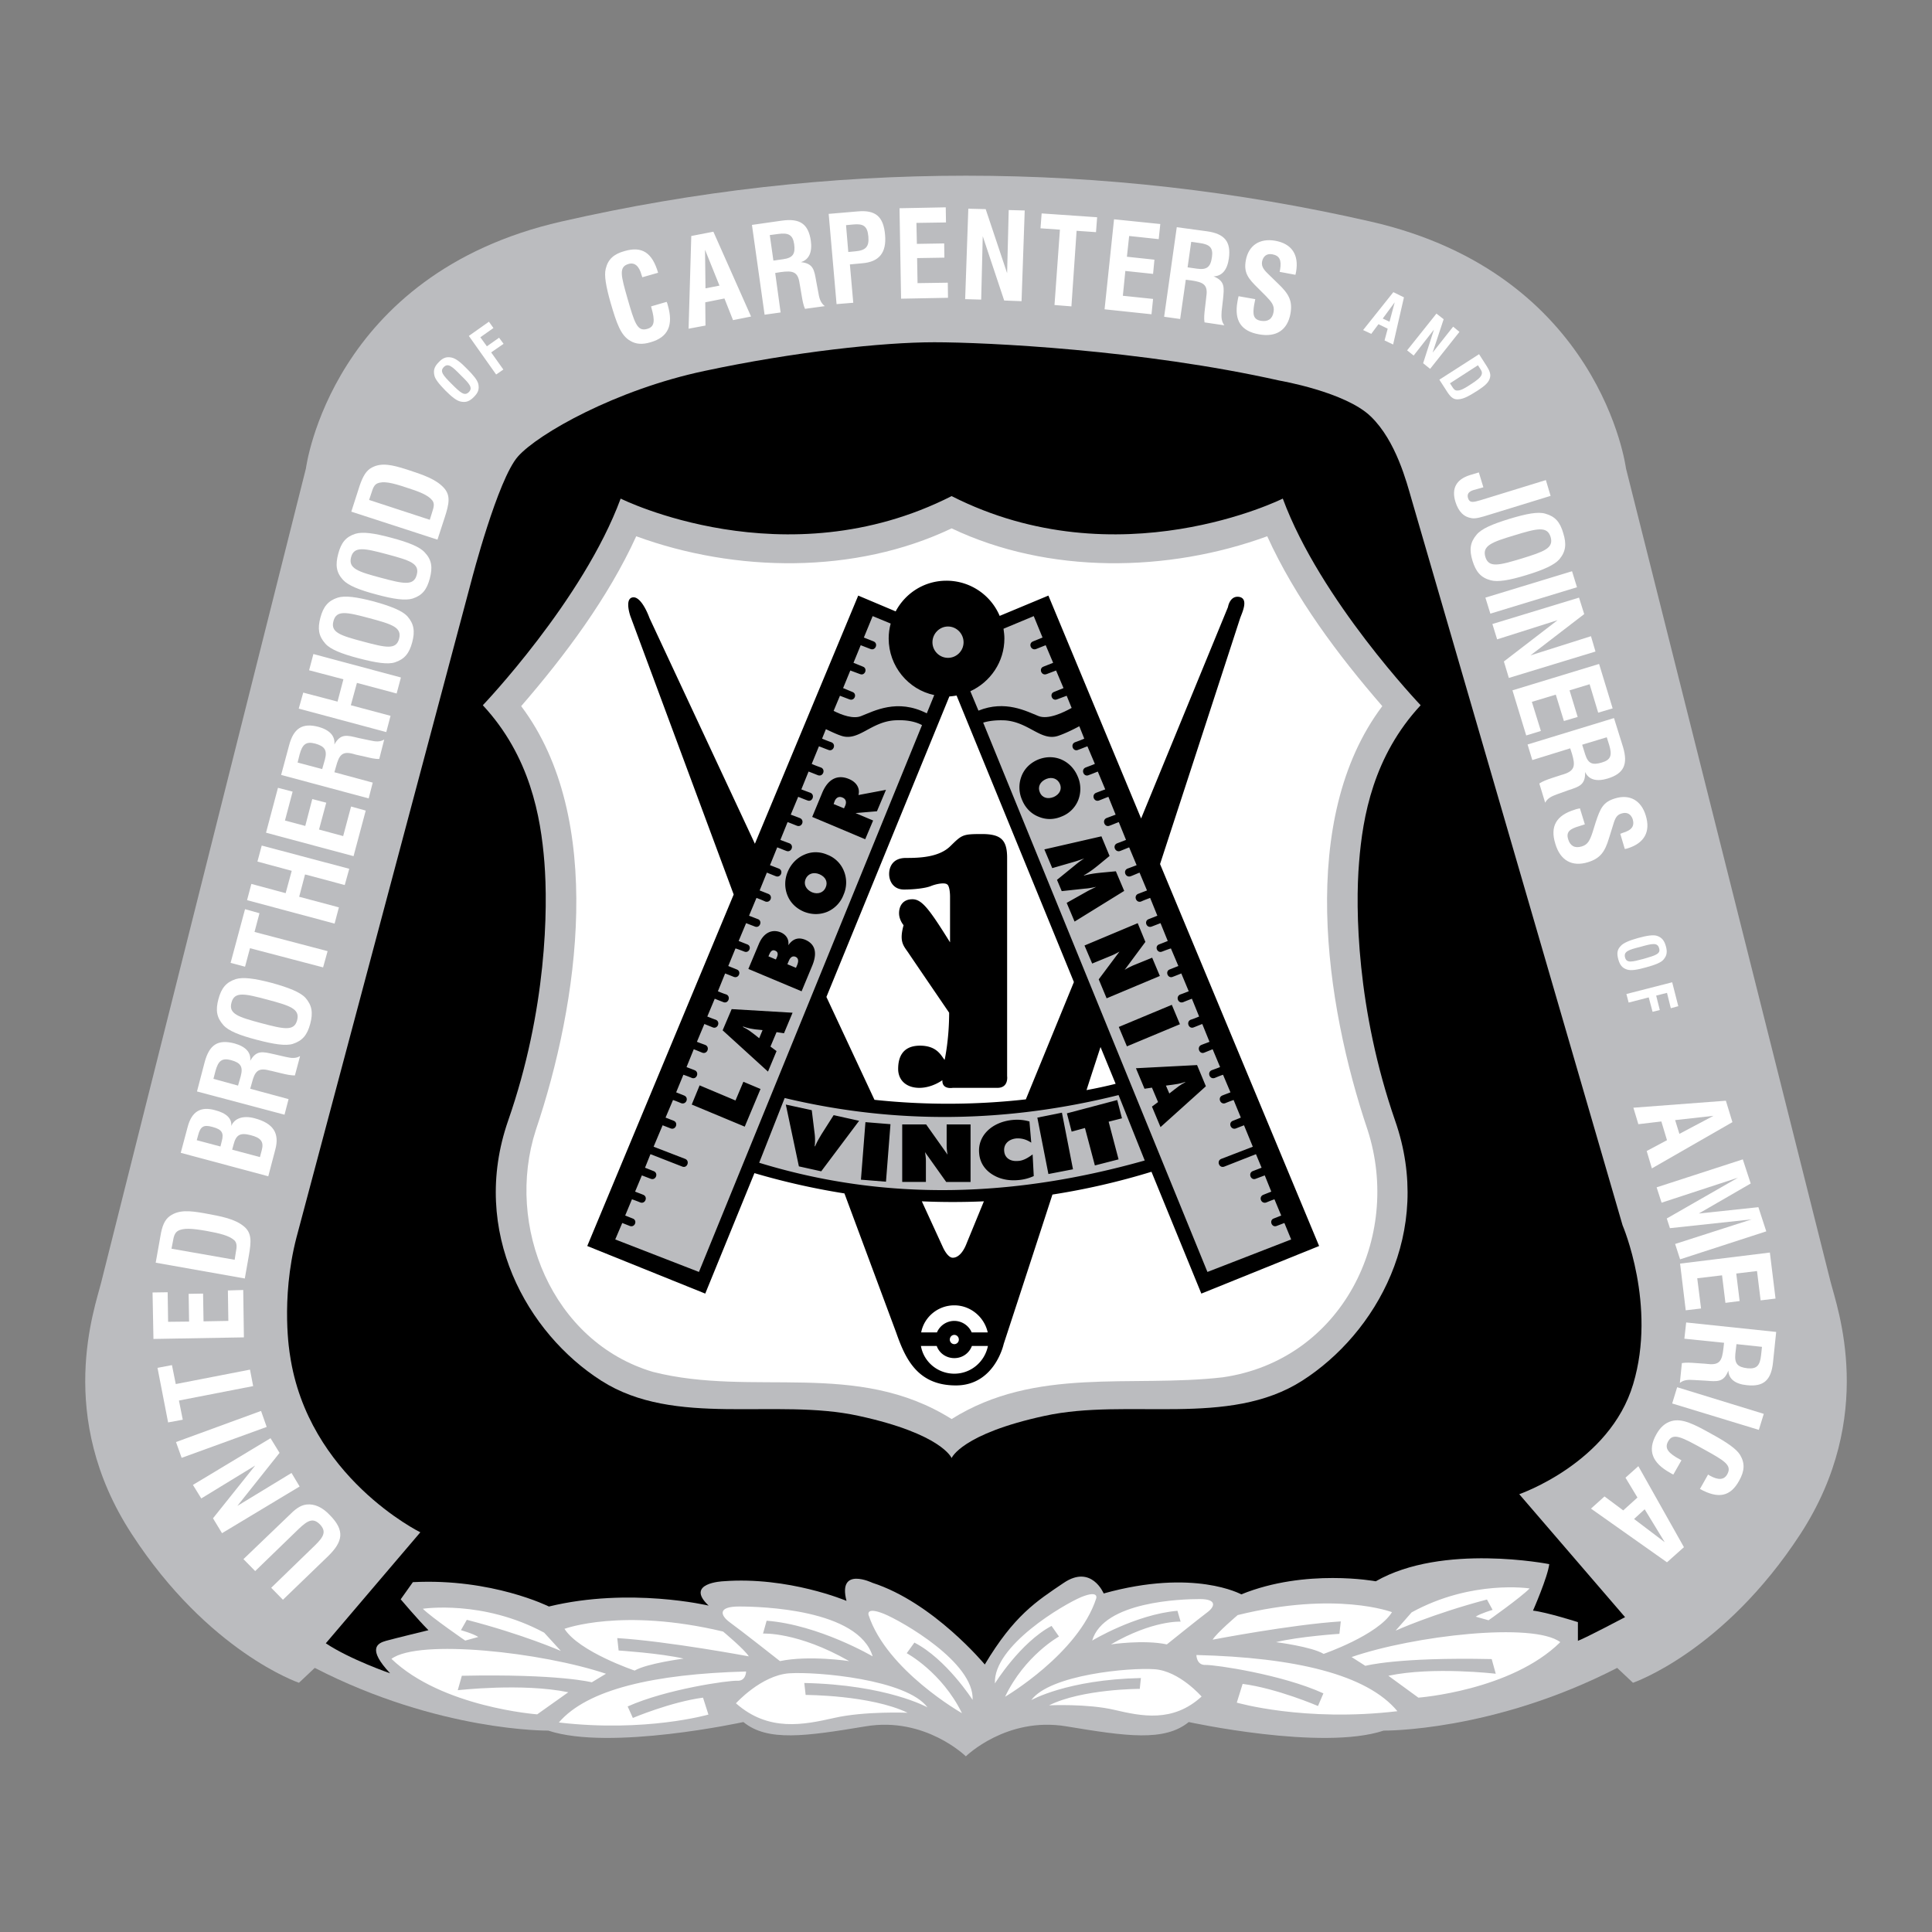 <svg xmlns="http://www.w3.org/2000/svg" width="2500" height="2500" viewBox="0 0 192.756 192.756"><rect x="0" y="0" width="192.756" height="192.756" fill="#808080" stroke="none"/><g fill-rule="evenodd" clip-rule="evenodd"><path fill="#fff" fill-opacity="0" d="M0 0h192.756v192.756H0V0z"/><path d="M56.004 22.104C33 27.348 30.524 46.728 30.524 46.728s-19.762 78.577-20.415 81.165c-.63 2.588-4.637 13.393 3.039 25.164 7.653 11.771 16.679 14.834 16.679 14.834l1.576-1.486c12.424 6.393 23.296 6.258 23.296 6.258 6.167 2.047 19.47-.855 19.47-.855 2.408 1.98 6.235 1.418 12.2.428 5.942-.99 9.994 2.994 9.994 2.994s4.051-3.984 10.016-2.994 9.791 1.553 12.223-.428c0 0 13.279 2.902 19.447.855 0 0 10.871.135 23.297-6.258l1.574 1.486s9.025-3.062 16.701-14.834c7.652-11.771 3.67-22.576 3.016-25.164-.652-2.588-20.414-81.165-20.414-81.165s-2.477-19.379-25.48-24.624c-26.675-6.1-54.067-6.1-80.739 0z" fill="#bbbcbf"/><path d="M98.252 166.066s-5.132-6.189-11.209-8.148c0 0-3.489-1.688-2.588 1.801 0 0-5.785-2.453-12.29-1.957 0 0-3.894.156-1.463 2.43 0 0-7.878-1.867-15.936.09 0 0-5.672-2.836-13.573-2.43l-1.215 1.711s1.71 2.025 2.769 3.082c0 0-3.331.811-4.231 1.059-.901.248-1.868.811.405 3.242 0 0-3.984-1.373-6.415-2.994l9.431-11.074s-11.231-5.516-13.01-17.715c0 0-.968-5.447.653-11.703l17.466-65.567s2.611-10.084 4.637-12.357c2.026-2.273 9.769-6.663 18.615-8.53 8.868-1.891 17.736-2.859 22.913-2.859 5.2 0 20.729.743 34.46 3.827 0 0 6.572 1.125 9.094 3.579 2.521 2.431 3.578 6.572 4.074 8.283l21.045 72.409s3.422 7.969 1.059 15.846c-2.342 7.879-11.367 10.984-11.367 10.984l10.557 12.268s-3.826 2.025-4.705 2.363v-1.867s-3.105-.99-4.479-1.148c0 0 1.463-3.332 1.621-4.637 0 0-10.646-2.115-17.309 1.711 0 0-7.002-1.307-13.416 1.305 0 0-4.703-2.611-13.73-.09 0 0-1.215-2.926-3.984-1.059-2.77 1.866-4.953 3.261-7.879 8.145z"/><path d="M90.464 164.941s3.489 1.867 5.514 5.986c0 0-7.496-4.254-9.318-9.791 0 0-.315-.855 1.508-.135 1.823.744 9.048 4.861 8.869 8.598 0 0-2.612-4.072-5.808-5.717l-.765 1.059zM90.554 170.883s-4.299-.18-7.338.518c-3.016.676-6.527 1.418-9.791-1.463 0 0 2.521-2.791 5.312-2.992 2.791-.182 11.727.607 13.797 3.398 0 0-4.006-2.252-12.29-2.432l.135 1.193c.001 0 6.461 0 10.175 1.778zM84.725 165.729s-4.006-.607-6.91 0c0 0-4.029-3.174-4.975-3.848-.968-.699-1.283-1.6.901-1.6 2.206 0 11.906.271 13.325 4.975 0 0-5.357-3.15-10.579-3.557l-.36 1.283c-.001 0 3.443-.201 8.598 2.747zM68.204 165.48s-3.646.473-4.885 1.193c0 0-5.537-1.867-7-4.164 0 0 5.717-2.139 15.823.271 0 0 2.161 1.801 2.566 2.475 0 0-8.058-1.508-13.123-1.822l.135 1.238c.001.001 4.165.27 6.484.809zM74.438 166.764s0 .969-.878.924c-.855-.045-7.067.832-10.938 2.566l.518 1.146s3.781-1.598 7-2.025l.54 1.688s-6.257 1.803-14.923.789c2.835-3.309 9.498-4.84 18.681-5.088zM59.042 167.844s-3.219-.854-12.965-.652l-.405 1.441s6.438-.742 11.029.203l-3.106 2.205s-9.499-.697-14.541-5.537c2.746-2.025 15.036-.652 21.405 1.486l-1.417.854zM47.721 163.32l-1.305.361s-3.309-2.273-4.231-3.174c0 0 5.964-.924 12.109 2.385l1.665 1.824s-3.736-1.645-9.386-3.107l-.585 1.035c0 .001 1.215.338 1.733.676zM147.23 161.295l1.283.359s3.219-2.273 4.096-3.174c0 0-5.785-.9-11.771 2.387l-1.598 1.824s3.6-1.645 9.115-3.107l.562 1.035c.001 0-1.169.338-1.687.676zM136.223 166.201s3.129-.877 12.605-.674l.404 1.463s-6.256-.744-10.713.201l2.994 2.184s9.25-.697 14.156-5.537c-2.678-2.025-14.629-.652-20.82 1.486l1.374.877zM119.365 165.121s0 1.035.922.99c.945-.021 7.607.945 11.75 2.836l-.541 1.262s-4.074-1.756-7.518-2.207l-.584 1.869s6.729 1.957 16.025.855c-3.038-3.669-10.196-5.357-20.054-5.605zM127.311 163.838s3.557.451 4.748 1.17c0 0 5.402-1.867 6.82-4.162 0 0-5.559-2.139-15.395.291 0 0-2.094 1.779-2.5 2.453 0 0 7.834-1.508 12.785-1.822l-.135 1.238c.001 0-4.05.269-6.323.832zM110.834 164.062s3.264-.494 5.582 0c0 0 3.242-2.609 4.029-3.195.766-.562 1.012-1.328-.742-1.328-1.779 0-9.59.225-10.736 4.143 0 0 4.32-2.611 8.508-2.973l.314 1.082s-2.768-.158-6.955 2.271zM104.666 170.141s3.826-.18 6.506.451c2.701.629 5.83 1.305 8.711-1.328 0 0-2.229-2.566-4.705-2.725-2.498-.18-10.422.541-12.289 3.084 0 0 3.578-2.049 10.939-2.205l-.113 1.08s-5.74 0-9.049 1.643zM105.656 163.275s-3.42 1.891-5.379 6.01c0 0 7.293-4.277 9.094-9.812 0 0 .293-.855-1.486-.137-1.777.744-8.801 4.863-8.621 8.621 0 0 2.521-4.074 5.65-5.74l.742 1.058zM43.647 53.84l.72-2.206c.45-1.396.608-2.206-.09-2.971-.788-.855-2.025-1.283-3.691-1.823-1.485-.473-2.521-.698-3.466-.203-.585.292-.923.9-1.238 1.823l-.833 2.588 8.598 2.792zM37.547 59.31c1.733.473 2.904.63 3.624.406.968-.315 1.418-.9 1.71-2.003s.203-1.846-.495-2.588c-.495-.563-1.621-1.013-3.309-1.463-1.733-.473-2.903-.63-3.624-.405-.968.314-1.418.9-1.71 2.003s-.203 1.846.473 2.588c.517.562 1.62 1.012 3.331 1.462zM35.792 65.68c1.71.45 2.903.63 3.601.405.968-.315 1.44-.9 1.733-2.003.292-1.103.18-1.846-.495-2.611-.518-.54-1.621-.991-3.332-1.463-1.71-.45-2.881-.607-3.602-.382-.967.315-1.44.9-1.733 2.003-.292 1.103-.18 1.823.496 2.588.496.563 1.598 1.012 3.332 1.463zM38.538 73.04l.427-1.621-3.962-1.058.608-2.228 3.962 1.058.427-1.598-8.733-2.341-.428 1.621 3.422.9-.585 2.228-3.422-.9-.45 1.598 8.734 2.341zM36.782 79.657l.405-1.575-3.827-1.036.158-.54c.315-1.171.607-1.598 1.755-1.283l.225.067.923.203c.563.135 1.013.248 1.418.225l.495-1.936c-.405.248-.833.225-1.418.09l-1.17-.247c-1.125-.271-1.756-.473-2.386.652.09-.833-.45-1.44-1.576-1.756-1.62-.428-2.498.135-2.948 1.868l-.788 2.926 8.734 2.342zM35.273 85.419l1.216-4.546-1.463-.406-.788 2.949-2.408-.652.72-2.679-1.395-.36-.698 2.678-2.026-.54.765-2.881-1.463-.382-1.192 4.479 8.732 2.34zM33.383 92.149l.428-1.62-3.962-1.058.585-2.228 3.962 1.057.45-1.62-8.733-2.319-.428 1.598 3.421.923-.607 2.229-3.421-.923-.428 1.621 8.733 2.34zM32.235 96.516l.45-1.62-7.292-1.914.495-1.868-1.441-.406-1.441 5.358 1.441.383.495-1.846 7.293 1.913zM25.618 103.74c1.711.451 2.903.631 3.602.406.968-.314 1.44-.9 1.733-2.004s.18-1.846-.495-2.611c-.518-.539-1.621-.99-3.332-1.463-1.71-.449-2.881-.607-3.602-.383-.967.316-1.44.9-1.733 2.004s-.18 1.824.496 2.588c.495.565 1.597 1.014 3.331 1.463zM28.386 111.213l.405-1.553-3.827-1.035.158-.562c.292-1.148.607-1.576 1.756-1.26l.225.045.923.225c.562.135.99.225 1.396.225l.518-1.936c-.406.248-.833.225-1.418.09l-1.17-.27c-1.125-.248-1.755-.449-2.386.652.09-.832-.45-1.418-1.576-1.732-1.643-.428-2.498.111-2.971 1.867l-.766 2.926 8.733 2.318zM26.766 117.359l.698-2.656c.45-1.645-.203-2.635-2.048-3.129-1.17-.314-2.026 0-2.341.766.067-.744-.473-1.283-1.621-1.576-1.44-.404-2.318.135-2.724 1.643l-.698 2.611 8.734 2.341zM24.425 127.555l.405-2.295c.248-1.418.293-2.252-.495-2.904-.9-.742-2.183-.99-3.916-1.305-1.531-.271-2.566-.361-3.467.27-.54.383-.788 1.035-.945 2.004l-.473 2.654 8.891 1.576zM24.334 133.43l-.067-4.727-1.531.045.046 3.039-2.476.045-.045-2.77-1.441.024.045 2.768-2.093.023-.045-2.949-1.508.023.09 4.637 9.025-.158zM25.257 138.291l-.315-1.643-7.405 1.44-.382-1.891-1.441.272 1.058 5.447 1.463-.271-.383-1.913 7.405-1.441zM26.608 142.365l-.563-1.597-8.485 3.105.563 1.576 8.485-3.084zM29.894 148.307l-.81-1.35-5.402 3.287 4.209-5.291-.9-1.463-7.743 4.66.833 1.35 5.379-3.285-4.209 5.265.9 1.487 7.743-4.66zM28.229 159.607l4.479-4.322c1.531-1.486 1.711-2.588.203-4.119-.765-.811-1.553-1.148-2.341-1.059-.675.09-1.17.518-1.778 1.127l-4.502 4.32 1.17 1.193 4.344-4.209c.923-.877 1.44-1.125 2.116-.449.653.697.405 1.215-.495 2.092l-4.367 4.232 1.171 1.194zM135.998 32.93l.811.382.72-.967.922.45-.314 1.17.855.406 1.08-4.704-1.058-.518-3.016 3.781z" fill="#fff"/><path fill="#bbbcbf" d="M137.957 31.782l1.193-1.62-.517 1.935-.676-.315z"/><path fill="#fff" d="M140.387 34.956l.654.517 2.025-2.588-1.08 3.354.698.562 2.925-3.691-.63-.518-2.047 2.589 1.101-3.331-.719-.563-2.927 3.669zM143.605 37.882l.654 1.013c.404.652.697.99 1.215.945.607-.022 1.193-.405 1.959-.878.674-.45 1.125-.788 1.236-1.328.068-.337-.066-.675-.338-1.103l-.764-1.193-3.962 2.544z"/><path d="M144.664 38.242l2.791-1.801.203.315c.156.225.225.383.18.562-.068.315-.451.608-1.08 1.014-.607.405-1.035.652-1.396.63-.225 0-.338-.158-.494-.405l-.204-.315z" fill="#bbbcbf"/><path d="M147.545 47.133l-.9.27c-1.35.428-1.846 1.328-1.439 2.656.314 1.013.854 1.53 1.643 1.643.404.067.99-.113 1.777-.36l6.078-1.868-.473-1.576-6.506 2.003c-.766.225-1.102.292-1.26-.203-.113-.383.045-.63.494-.788l1.037-.293-.451-1.484zM123.574 29.554c-.045.18-.09.36-.113.541-.338 1.891.361 2.948 2.16 3.264 1.734.315 2.838-.45 3.129-2.071.227-1.283-.18-1.981-1.215-2.971l-.787-.765c-.562-.541-.924-.878-.834-1.441.113-.562.473-.833 1.014-.742.742.135.945.585.787 1.53l-.045.225 1.576.293c.021-.112.045-.225.066-.315.293-1.711-.449-2.791-2.092-3.084-1.553-.27-2.656.473-2.926 1.958-.227 1.26.246 1.823 1.26 2.813l.742.743c.586.607.879.968.766 1.598-.113.698-.562.99-1.26.878-.766-.135-.834-.63-.676-1.598l.113-.563-1.665-.293zM116.146 31.602l1.598.225.562-3.917.562.068c1.193.18 1.666.427 1.486 1.598l-.023.225-.111.945c-.068.562-.113 1.036-.045 1.418l1.98.293c-.293-.383-.316-.811-.271-1.418l.137-1.193c.111-1.147.225-1.8-.945-2.273.832-.022 1.373-.63 1.529-1.8.225-1.666-.428-2.454-2.205-2.701l-2.994-.405-1.26 8.935zM110.203 30.859l4.682.495.158-1.53-3.016-.315.248-2.476 2.768.293.135-1.418-2.746-.293.224-2.071 2.949.315.159-1.508-4.616-.473-.945 8.981zM105.207 30.432l1.688.135.517-7.54 1.936.135.113-1.486-5.537-.383-.113 1.486 1.937.135-.541 7.518zM96.294 29.846l1.599.046.156-6.326 2.139 6.416 1.732.067.316-9.049-1.597-.044-.159 6.302-2.138-6.392-1.733-.045-.315 9.025zM89.901 29.801l4.682-.09-.022-1.507-3.017.045-.044-2.499 2.723-.045-.022-1.418-2.724.045-.045-2.093 2.948-.045-.022-1.508-4.614.09.157 9.025zM83.464 30.342l1.666-.135-.337-3.826 1.215-.113c1.711-.135 2.454-1.058 2.296-2.836-.158-1.846-.968-2.499-2.724-2.341l-2.903.248.787 9.003zM76.284 31.399l1.598-.225-.54-3.939.562-.09c1.193-.158 1.71-.045 1.869 1.125l.045.247.157.923c.09.562.18 1.013.338 1.373l1.98-.27c-.383-.293-.54-.698-.63-1.261l-.225-1.193c-.203-1.148-.27-1.801-1.531-1.936.811-.248 1.148-.991.99-2.139-.248-1.666-1.08-2.25-2.881-2.003l-2.994.428 1.262 8.96zM68.699 32.795l1.688-.315-.023-2.318 1.913-.383.856 2.161 1.8-.36-3.759-8.463-2.205.427-.27 9.251zM64.962 30.567l.022.112c.382 1.328.337 1.936-.428 2.139-.99.292-1.261-.653-1.958-3.062-.63-2.228-.9-3.129.113-3.421.607-.18 1.058.202 1.306 1.125l.067.203 1.575-.45c-.585-2.003-1.598-2.678-3.354-2.161-1.058.292-1.643.811-1.868 1.756-.18.652.022 1.778.495 3.443.585 1.981.99 3.219 1.958 3.759.562.338 1.215.383 2.025.135 1.733-.496 2.296-1.688 1.711-3.691-.023-.135-.068-.225-.113-.337l-1.551.45zM44.435 38.962c.653.653 1.148 1.035 1.531 1.103.518.112.877-.023 1.305-.45.428-.428.563-.765.45-1.306-.09-.383-.473-.855-1.125-1.508-.652-.675-1.125-1.035-1.53-1.125-.518-.113-.878.022-1.283.45-.428.428-.562.788-.45 1.305.066.383.449.856 1.102 1.531zM163.414 93.59c-.879.248-1.463.496-1.711.788-.359.36-.406.743-.248 1.328.158.563.383.878.9 1.035.383.113.99.023 1.869-.225.9-.247 1.484-.473 1.732-.765.359-.405.404-.788.248-1.35-.158-.563-.406-.878-.9-1.036-.361-.113-.99-.023-1.89.225z" fill="#fff"/><path d="M45.065 38.31c-.855-.855-1.215-1.26-.788-1.688.428-.428.833-.067 1.688.81.877.855 1.238 1.26.81 1.688s-.832.068-1.71-.81zM163.66 94.468c1.193-.337 1.711-.45 1.869.135.18.562-.359.72-1.531 1.058-1.191.315-1.709.451-1.867-.135s.338-.766 1.529-1.058z" fill="#bbbcbf"/><path fill="#fff" d="M49.499 37.364l.72-.495-1.216-1.71 1.239-.856-.45-.608-1.216.856-.653-.901 1.306-.922-.45-.631-2.004 1.418 2.724 3.849zM162.266 99.172l.224.855 2.004-.517.383 1.439.721-.179-.362-1.44 1.08-.271.383 1.531.744-.203-.609-2.385-4.568 1.17zM163.459 146.281l-1.283 1.149 1.193 1.98-1.418 1.283-1.869-1.394-1.35 1.215 7.584 5.357 1.69-1.51-4.547-8.08zM167.758 145.697l-.113-.068c-1.215-.652-1.598-1.125-1.215-1.822.494-.9 1.35-.428 3.557.787 2.025 1.125 2.857 1.576 2.34 2.498-.314.562-.877.607-1.732.135l-.18-.111-.811 1.439c1.846 1.014 3.039.766 3.916-.832.541-.969.586-1.732.09-2.566-.359-.586-1.283-1.238-2.812-2.07-1.801-1.014-2.973-1.598-4.029-1.307-.631.182-1.125.609-1.531 1.352-.877 1.576-.428 2.812 1.418 3.826.09.068.203.113.293.158l.809-1.419zM167.33 138.404l-.496 1.621 8.645 2.633.494-1.597-8.643-2.657zM168.23 131.943l-.18 1.621 3.961.406-.068.584c-.135 1.193-.359 1.666-1.553 1.531l-.225-.023-.945-.066c-.562-.045-1.014-.068-1.418 0l-.203 1.98c.361-.293.789-.338 1.373-.293l1.217.068c1.146.09 1.799.18 2.25-1.014.023.832.676 1.35 1.846 1.463 1.666.18 2.432-.494 2.611-2.295l.314-3.018-8.98-.944zM167.623 126.07l.563 4.659 1.529-.18-.381-3.016 2.475-.293.337 2.746 1.418-.179-.337-2.746 2.07-.249.361 2.926 1.487-.179-.565-4.592-8.957 1.103zM165.281 118.461l.496 1.531 7.629-2.498-7.111 4.074.314.967 8.149-.877-7.631 2.453.496 1.532 8.598-2.791-.787-2.411-5.944.631 5.178-2.994-.789-2.408-8.598 2.791zM162.963 110.516l.496 1.644 2.295-.271.562 1.869-2.025 1.08.518 1.732 8.035-4.613-.653-2.139-9.228.698zM157.629 80.648c-.18.045-.359.067-.518.135-1.846.562-2.477 1.666-1.936 3.398.494 1.688 1.688 2.319 3.24 1.846 1.262-.382 1.711-1.058 2.117-2.408l.336-1.08c.227-.743.338-1.216.9-1.373.541-.18.945.045 1.127.562.201.698-.09 1.103-1.014 1.373l-.225.09.449 1.508c.113 0 .227-.045.316-.068 1.643-.518 2.273-1.666 1.777-3.263-.449-1.508-1.598-2.161-3.061-1.711-1.217.36-1.486 1.036-1.936 2.386l-.316 1.013c-.27.811-.473 1.215-1.08 1.396-.676.203-1.148-.045-1.35-.72-.227-.743.18-1.036 1.102-1.305l.564-.181-.492-1.598zM152.406 74.278l.473 1.553 3.781-1.17.182.562c.336 1.148.291 1.666-.834 2.026l-.225.067-.9.292c-.541.18-.969.338-1.305.563l.584 1.913c.227-.428.607-.63 1.172-.833l1.125-.405c1.102-.36 1.732-.54 1.688-1.823.359.765 1.125.99 2.25.652 1.621-.495 2.049-1.417 1.531-3.151l-.9-2.881-8.622 2.635zM150.898 68.876l1.373 4.501 1.463-.45-.9-2.903 2.387-.72.81 2.633 1.373-.405-.81-2.656 2.002-.608.855 2.836 1.442-.427-1.352-4.434-8.643 2.633zM148.896 62.258l.473 1.531 6.031-1.914-5.357 4.12.496 1.643 8.643-2.634-.45-1.53-6.033 1.913 5.358-4.119-.518-1.643-8.643 2.633zM148.197 59.625l.496 1.598 8.643-2.634-.494-1.597-8.645 2.633zM150.584 51.77c-1.688.518-2.791.991-3.264 1.576-.652.765-.744 1.508-.406 2.611.338 1.081.811 1.666 1.801 1.936.721.202 1.891 0 3.58-.518 1.711-.518 2.791-1.014 3.285-1.576.652-.788.721-1.53.383-2.611-.314-1.103-.811-1.666-1.777-1.936-.721-.225-1.891 0-3.602.518z"/><path fill="#bbbcbf" d="M167.127 111.754l3.826-.428-3.398 1.801-.428-1.373zM173.25 134.105l2.543.27-.09.832c-.113 1.014-.406 1.396-1.352 1.307-1.012-.113-1.305-.473-1.215-1.441l.114-.968zM164.088 150.58l2.004 3.287-3.061-2.318 1.057-.969zM151.078 53.413c2.273-.698 3.287-.945 3.625.157.338 1.126-.652 1.463-2.904 2.161-2.25.675-3.264.945-3.602-.158-.336-1.125.631-1.485 2.881-2.16zM157.854 74.3l2.453-.743.248.788c.293.99.18 1.463-.742 1.733-.969.292-1.373.09-1.666-.833l-.293-.945zM118.486 26.673l.361-2.543.811.112c1.012.135 1.395.45 1.26 1.396-.135 1.013-.518 1.305-1.486 1.17l-.946-.135zM84.634 25.142l-.225-2.678.72-.068c.991-.09 1.418.135 1.508 1.216.09 1.013-.27 1.373-1.305 1.463l-.698.067zM77.162 25.998l-.36-2.543.833-.113c1.013-.135 1.463.068 1.598 1.013.135.99-.135 1.373-1.103 1.508l-.968.135zM70.387 28.766l-.046-3.849 1.441 3.579-1.395.27zM37.997 57.644c-2.273-.607-3.264-.923-2.971-2.048.293-1.126 1.328-.9 3.602-.293 2.273.608 3.264.923 2.949 2.048-.294 1.126-1.306.901-3.58.293zM42.881 51.86l-6.055-1.981.225-.675c.158-.518.292-.833.585-.968.607-.27 1.485-.067 2.836.382 1.351.428 2.229.766 2.656 1.306.247.315.157.675-.023 1.215l-.224.721zM36.242 64.014c-2.296-.608-3.286-.923-2.972-2.048.293-1.125 1.306-.9 3.579-.292 2.273.607 3.264.923 2.971 2.048s-1.305.9-3.578.292zM32.145 76.731l-2.454-.652.203-.811c.271-.99.63-1.328 1.553-1.08.968.27 1.215.675.968 1.598l-.27.945zM26.045 102.076c-2.273-.609-3.264-.924-2.949-2.049.292-1.125 1.305-.9 3.579-.293s3.264.924 2.971 2.049c-.292 1.125-1.305.901-3.601.293zM23.75 108.311l-2.454-.676.203-.787c.271-.99.63-1.328 1.553-1.08.968.27 1.215.652.968 1.598l-.27.945zM25.933 115.445l-2.769-.742.135-.496c.248-.967.63-1.238 1.733-.945 1.036.271 1.306.676 1.081 1.508l-.18.675zM21.994 114.387l-2.363-.629.135-.496c.225-.855.54-1.08 1.417-.832.945.248 1.171.584.945 1.418l-.134.539zM23.412 125.688l-6.302-1.104.135-.697c.09-.541.18-.855.473-1.059.54-.338 1.44-.27 2.858-.023 1.373.248 2.296.475 2.813.945.271.293.248.654.135 1.217l-.112.721zM94.943 145.471s-.968-2.408-9.273-4.209c-8.306-1.822-18.322 1.193-25.682-3.51-7.36-4.705-13.145-14.834-9.296-25.93 3.871-11.098 3.984-21.204 3.624-25.772-.36-4.592-1.44-10.624-6.145-15.688 0 0 10.016-10.489 13.752-20.618 0 0 16.386 8.193 33.02-.248 16.633 8.441 33.042.248 33.042.248 3.738 10.129 13.754 20.618 13.754 20.618-4.705 5.064-5.785 11.097-6.145 15.688-.383 4.569-.248 14.675 3.602 25.772 3.871 11.096-1.914 21.225-9.273 25.93-7.361 4.703-17.377 1.688-25.705 3.51-8.307 1.8-9.275 4.209-9.275 4.209z"/><path d="M51.998 70.452c4.366-5.042 8.688-10.827 11.479-16.949 9.904 3.624 21.833 3.804 31.466-.788 9.657 4.592 21.563 4.412 31.489.788 2.791 6.145 7.09 11.885 11.48 16.949-8.441 11.209-5.74 29.621-1.463 42.292 3.465 10.736-2.59 22.959-14.451 24.67-9.184 1.057-18.637-1.104-27.055 4.164-9.498-5.965-19.784-2.162-29.801-4.705-10.083-2.994-14.765-14.607-11.682-24.129 4.277-12.672 6.956-31.106-1.462-42.292z" fill="#fff"/><path d="M94.425 57.937a5.762 5.762 0 0 1 5.313 3.511l4.861-2.026 9.25 22.238 8.666-21.09s.18-1.193 1.148-1.013c.945.202.248 1.598.066 2.116.068-.203-3.555 10.939-7.99 24.534l15.869 38.107-11.75 4.748-4.975-12.154a70.77 70.77 0 0 1-9.881 2.273c-2.836 8.734-4.861 14.9-4.861 14.9s-.879 4.143-4.772 4.143c-3.871 0-5.064-2.725-5.964-5.291l-5.155-13.865a71.042 71.042 0 0 1-8.98-2.025l-4.907 12.02-11.772-4.748L73.2 89.246 62.892 61.471s-.563-1.598.135-1.846 1.396 1.013 1.778 2.048l10.511 22.508 10.309-24.759 3.736 1.576c.968-1.823 2.859-3.061 5.064-3.061z"/><path d="M95.213 130.234c1.62 0 2.994 1.17 3.332 2.699h-1.598a1.903 1.903 0 0 0-1.733-1.146 1.88 1.88 0 0 0-1.733 1.146h-1.575c.291-1.529 1.664-2.699 3.307-2.699zM98.566 134.285c-.314 1.576-1.688 2.768-3.353 2.768-1.666 0-3.062-1.191-3.332-2.768h1.576c.248.721.945 1.215 1.756 1.215s1.485-.494 1.755-1.215h1.598zM95.213 133.182c.248 0 .45.203.45.473 0 .248-.203.451-.45.451s-.45-.203-.45-.451c0-.27.203-.473.45-.473z" fill="#fff"/><path d="M69.734 126.902l-8.351-3.242.698-1.643.743.293c.518.203.811-.562.293-.742l-.743-.293.675-1.621c.27.09.563.203.833.314.496.182.788-.562.293-.764-.27-.113-.54-.203-.811-.316l.675-1.619.878.336c.518.203.811-.562.292-.764l-.855-.338.541-1.352 3.173 1.238c.495.203.788-.562.292-.766l-3.151-1.215.9-2.139.811.316c.495.18.788-.564.292-.766l-.81-.316.743-1.756c.27.09.541.203.81.316.518.18.811-.562.293-.766-.271-.113-.518-.203-.788-.314l.721-1.756c.27.09.562.201.833.314.495.203.788-.562.292-.766-.27-.111-.54-.201-.811-.314l.721-1.779c.292.113.562.227.833.338.518.203.811-.562.315-.766-.292-.111-.563-.201-.833-.314l.743-1.777c.271.111.562.225.833.338.495.201.811-.562.292-.766-.27-.09-.54-.203-.833-.316l.743-1.777c.27.113.562.225.855.338.495.203.788-.562.293-.766-.293-.09-.563-.203-.833-.314l.72-1.779c.293.113.585.227.855.338.518.203.81-.562.292-.742-.27-.113-.562-.225-.833-.338l.721-1.755c.292.09.585.202.878.315.495.203.788-.54.292-.72-.292-.113-.563-.225-.855-.338l.743-1.778.878.338c.495.203.788-.562.292-.743l-.877-.337.743-1.778c.292.112.585.225.877.36.518.18.811-.562.293-.766-.293-.112-.562-.225-.855-.337l.72-1.778c.293.113.608.248.9.36.495.181.788-.562.292-.765a315.57 315.57 0 0 0-.877-.338l.72-1.778c.315.113.607.248.923.36.495.18.788-.562.292-.766-.315-.112-.608-.225-.9-.337l.72-1.778c.315.113.63.248.923.36.518.203.811-.562.292-.765a38.09 38.09 0 0 0-.9-.338l.742-1.778c.293.113.608.248.923.36.495.203.788-.562.292-.765a43.173 43.173 0 0 1-.9-.337l.72-1.778c.315.112.63.247.923.36.518.203.81-.562.314-.765-.314-.113-.63-.225-.922-.36l.72-1.755c.315.113.63.248.945.36.495.203.81-.562.292-.765a15.966 15.966 0 0 1-.923-.36l.382-.945c.518.247 1.036.495 1.508.652 1.733.607 2.926-1.351 5.312-1.53 1.396-.09 2.273.203 2.769.473l-22.256 54.558zM120.467 126.902l8.352-3.242-.676-1.643-.766.293c-.494.203-.787-.562-.293-.742l.744-.293-.676-1.621c-.27.09-.539.203-.811.314-.518.182-.811-.562-.293-.764.271-.113.518-.203.789-.316l-.652-1.619-.9.336c-.496.203-.789-.562-.293-.764l.877-.338-.562-1.352-3.15 1.238c-.518.203-.811-.562-.316-.766l3.152-1.215-.879-2.139-.811.316c-.494.18-.809-.564-.291-.766l.787-.316-.721-1.756c-.27.09-.562.203-.832.316-.496.18-.789-.562-.293-.766.27-.113.541-.203.811-.314l-.742-1.756c-.271.09-.541.201-.811.314-.518.203-.811-.562-.316-.766.293-.111.562-.201.834-.314l-.744-1.779c-.27.113-.562.227-.832.338-.494.203-.787-.562-.293-.766.27-.111.541-.201.811-.314l-.721-1.777c-.291.111-.562.225-.855.338-.494.201-.787-.562-.291-.766.291-.09.562-.203.832-.316l-.721-1.777c-.293.113-.584.225-.855.338-.518.203-.811-.562-.291-.766.27-.09.539-.203.832-.314l-.742-1.779c-.271.113-.564.227-.855.338-.496.203-.789-.562-.293-.742.293-.113.562-.225.855-.338l-.744-1.755c-.291.09-.584.202-.877.315-.496.203-.787-.54-.293-.72.293-.113.586-.225.855-.338l-.721-1.778-.877.338c-.518.203-.811-.562-.293-.743.293-.113.562-.225.855-.337l-.721-1.778c-.293.112-.607.225-.9.36-.494.18-.787-.562-.293-.766l.879-.337-.742-1.778c-.293.113-.586.248-.879.36-.518.181-.811-.562-.314-.765.314-.113.607-.226.9-.338l-.744-1.778c-.291.113-.607.248-.898.36-.496.18-.811-.562-.293-.766l.877-.337-.721-1.778c-.314.113-.607.248-.922.36-.496.203-.787-.562-.293-.765.293-.113.607-.225.9-.338l-.721-1.778c-.314.113-.629.248-.922.36-.518.203-.811-.562-.293-.765.293-.113.586-.225.9-.337l-.742-1.778c-.293.112-.609.247-.924.36-.494.203-.787-.562-.293-.765.293-.113.607-.225.924-.36l-.744-1.755c-.314.113-.629.248-.945.36-.494.203-.787-.562-.291-.765.314-.113.629-.225.922-.36l-.494-1.238c-.676.36-1.418.72-2.072.945-1.732.607-2.926-1.351-5.334-1.53-.945-.045-1.666.067-2.184.225l22.373 54.806zM75.744 116.008l2.543-6.459c11.119 2.656 22.193 2.475 33.312-.293l2.611 6.527c-12.829 3.623-25.637 4.164-38.466.225z" fill="#bbbcbf"/><path d="M111.307 108.131l-1.508-3.67c-.473 1.463-.945 2.881-1.396 4.299.968-.18 1.935-.383 2.904-.629zM98.162 119.857c-2.071.09-4.142.09-6.19 0l2.116 4.613s.45 1.014.968 1.014c.495 0 1.013-.451 1.396-1.463l1.71-4.164zM87.246 109.729a69.198 69.198 0 0 0 15.102-.045l4.795-11.705-11.705-28.585a6.87 6.87 0 0 1-.72.09L82.451 99.465l4.795 10.264z" fill="#fff"/><path d="M99.512 108.535h-4.456s-1.081.203-1.035-.766c0 0-1.013.766-2.296.766s-2.116-.742-2.116-1.891.428-2.318 2.183-2.318 2.138 1.08 2.454 1.418c0 0 .45-1.98.45-4.705 0 0-3.579-5.243-4.074-5.986-.495-.72-.923-1.103-.473-2.746 0 0-.45-.518-.45-1.193 0-.698.36-1.396 1.328-1.396.945 0 1.666.945 3.759 4.299v-4.592s0-1.013-.293-1.193c-.27-.203-1.103-.045-1.643.18-.518.203-1.621.337-2.656.337-1.058 0-1.485-.833-1.485-1.553 0-.698.36-1.598 1.666-1.598s3.309-.045 4.457-1.193c1.148-1.125 1.215-1.193 3.128-1.193 1.936 0 2.521.608 2.521 2.386v21.766c-.001.001.179 1.171-.969 1.171zM74.303 112.406l1.575-3.758-1.71-.72-.788 1.869-3.579-1.51-.787 1.914 5.289 2.205zM76.622 106.914l.855-2.047-.608-.451.608-1.439.742.111.856-2.049-6.077-.359-.901 2.115 4.525 4.119zM79.975 98.902l1.058-2.544c.54-1.306.292-2.161-.675-2.588-.698-.292-1.261-.112-1.71.54.09-.562-.18-1.035-.743-1.283-.877-.36-1.71.022-2.183 1.125l-1.058 2.521 5.311 2.229zM82.563 85.285c-.765-.338-1.575-.338-2.295-.022-.743.314-1.328.9-1.666 1.688-.337.788-.337 1.621-.045 2.363s.855 1.305 1.644 1.643c.788.315 1.575.315 2.318.022a2.998 2.998 0 0 0 1.643-1.71 3.018 3.018 0 0 0 .045-2.341 2.878 2.878 0 0 0-1.644-1.643zM86.323 83.731l.788-1.868-1.755-.743 2.138-.18.9-2.138-2.747.518c.181-.653-.18-1.283-.945-1.598-1.125-.473-2.093-.022-2.678 1.396l-.99 2.386 5.289 2.227zM105.928 81.458a2.91 2.91 0 0 0 1.643-1.621 3.071 3.071 0 0 0-.045-2.363c-.338-.811-.924-1.396-1.666-1.711-.721-.292-1.508-.292-2.295.022-.789.338-1.352.901-1.645 1.644a3.09 3.09 0 0 0 .045 2.363c.316.788.9 1.396 1.645 1.688.742.315 1.529.315 2.318-.022zM106.422 90.079l.789 1.868 4.951-3.061-.832-1.958-1.441.135c-.404.045-.99.09-1.732.292l-.023-.022c.676-.382 1.104-.743 1.418-.99l1.148-.945-.811-1.958-5.695 1.305.789 1.868 2.184-.63c.314-.09.629-.203 1.012-.338a8.27 8.27 0 0 0-.922.675l-1.801 1.463.473 1.125 2.295-.248c.361-.022.721-.09 1.148-.18-.428.203-.742.36-.945.473l-2.005 1.126zM108.201 94.333l.766 1.8 1.912-.787c.225-.09.496-.225.811-.405l-2.07 2.769.787 1.891 5.312-2.229-.766-1.823-1.936.788c-.225.113-.496.225-.811.428l2.07-2.791-.766-1.869-5.309 2.228zM111.621 102.459l.811 1.936 5.289-2.207-.809-1.936-5.291 2.207zM113.332 106.578l.856 2.047.742-.111.609 1.439-.609.451.855 2.047 4.526-4.074-.879-2.115-6.1.316zM79.705 116.369l2.229.494 3.781-5.041-2.543-.562-1.215 1.912c-.18.314-.428.697-.63 1.193h-.045a5.468 5.468 0 0 0-.022-1.396l-.27-2.205-2.589-.562 1.304 6.167zM85.895 117.697l2.499.201.449-5.738-2.498-.203-.45 5.74zM90.014 117.922h2.363v-2.072c0-.225-.022-.539-.09-.9l2.115 2.973h2.431v-5.74h-2.385v2.094c0 .248.022.539.09.922l-2.138-3.016h-2.386v5.739zM102.889 114.004l-.18-2.115a4.455 4.455 0 0 0-1.621-.156c-2.115.18-3.557 1.574-3.398 3.309.066.99.629 1.801 1.598 2.295.652.338 1.441.473 2.25.404a4.602 4.602 0 0 0 1.6-.404l-.113-2.16c-.518.383-.967.631-1.463.652-.811.068-1.328-.338-1.373-.99-.066-.697.451-1.193 1.238-1.26.516-.024.989.11 1.462.425zM104.6 117.133l2.453-.473-1.104-5.648-2.453.494 1.104 5.627zM109.236 116.277l2.364-.607-.991-3.758 1.329-.338-.473-1.824-5.02 1.328.473 1.824 1.328-.361.99 3.736zM80.38 108.604l-.788-2.117-.72 1.779c.496.111.991.224 1.508.338z"/><path d="M75.744 103.584l-.54-.428c-.248-.18-.562-.451-1.081-.697l.022-.045c.518.201.945.246 1.26.291l.676.068-.337.811zM76.667 95.413l.112-.248c.135-.315.338-.428.563-.315.248.09.315.315.18.63l-.113.248-.742-.315zM78.557 96.201l.135-.315c.158-.405.405-.54.676-.427.27.112.337.382.18.788l-.135.314-.856-.36zM82.384 88.525c-.203.518-.766.743-1.374.496-.607-.271-.855-.811-.63-1.328s.766-.721 1.373-.473c.631.27.856.788.631 1.305zM83.171 80.22l.112-.315c.158-.36.45-.473.766-.337.338.135.428.428.292.788l-.135.293-1.035-.429zM103.744 79.049c-.225-.518 0-1.058.631-1.328.607-.248 1.146-.022 1.373.495.225.518-.023 1.036-.631 1.305-.631.249-1.17.046-1.373-.472zM116.326 108.311l.676-.09c.314-.045.719-.09 1.236-.271l.023.023c-.494.248-.811.518-1.08.721l-.518.404-.337-.787zM83.171 70.924l.63-1.508c.315.113.631.248.946.36.518.203.81-.562.292-.742-.315-.135-.607-.248-.923-.383l.72-1.756c.315.113.653.248.968.36.496.203.788-.562.293-.743-.315-.135-.63-.248-.945-.383l.72-1.756.99.383c.495.18.788-.563.293-.765l-.968-.383.878-2.138 1.8.743c-.135.473-.202.99-.202 1.485 0 2.769 1.958 5.109 4.546 5.65l-.743 1.823c-2.948-1.508-5.267-.225-6.55.271-.764.315-1.912-.09-2.745-.518zM106.918 70.631l-.496-1.215c-.314.113-.652.248-.967.36-.496.203-.789-.562-.293-.742.314-.135.631-.248.945-.383l-.742-1.756c-.316.113-.631.248-.945.36-.518.203-.811-.562-.316-.743.316-.135.652-.248.969-.383l-.744-1.756-.967.383c-.496.18-.811-.563-.293-.765l.945-.383-.877-2.138-3.016 1.26c.045.315.088.653.088.968 0 2.341-1.395 4.344-3.398 5.267l.81 1.936c2.68-1.081 4.795.067 5.988.54.967.384 2.498-.359 3.309-.81zM94.583 62.506c.855 0 1.553.72 1.553 1.575s-.698 1.553-1.553 1.553-1.553-.698-1.553-1.553.698-1.575 1.553-1.575z" fill="#bbbcbf"/></g></svg>
